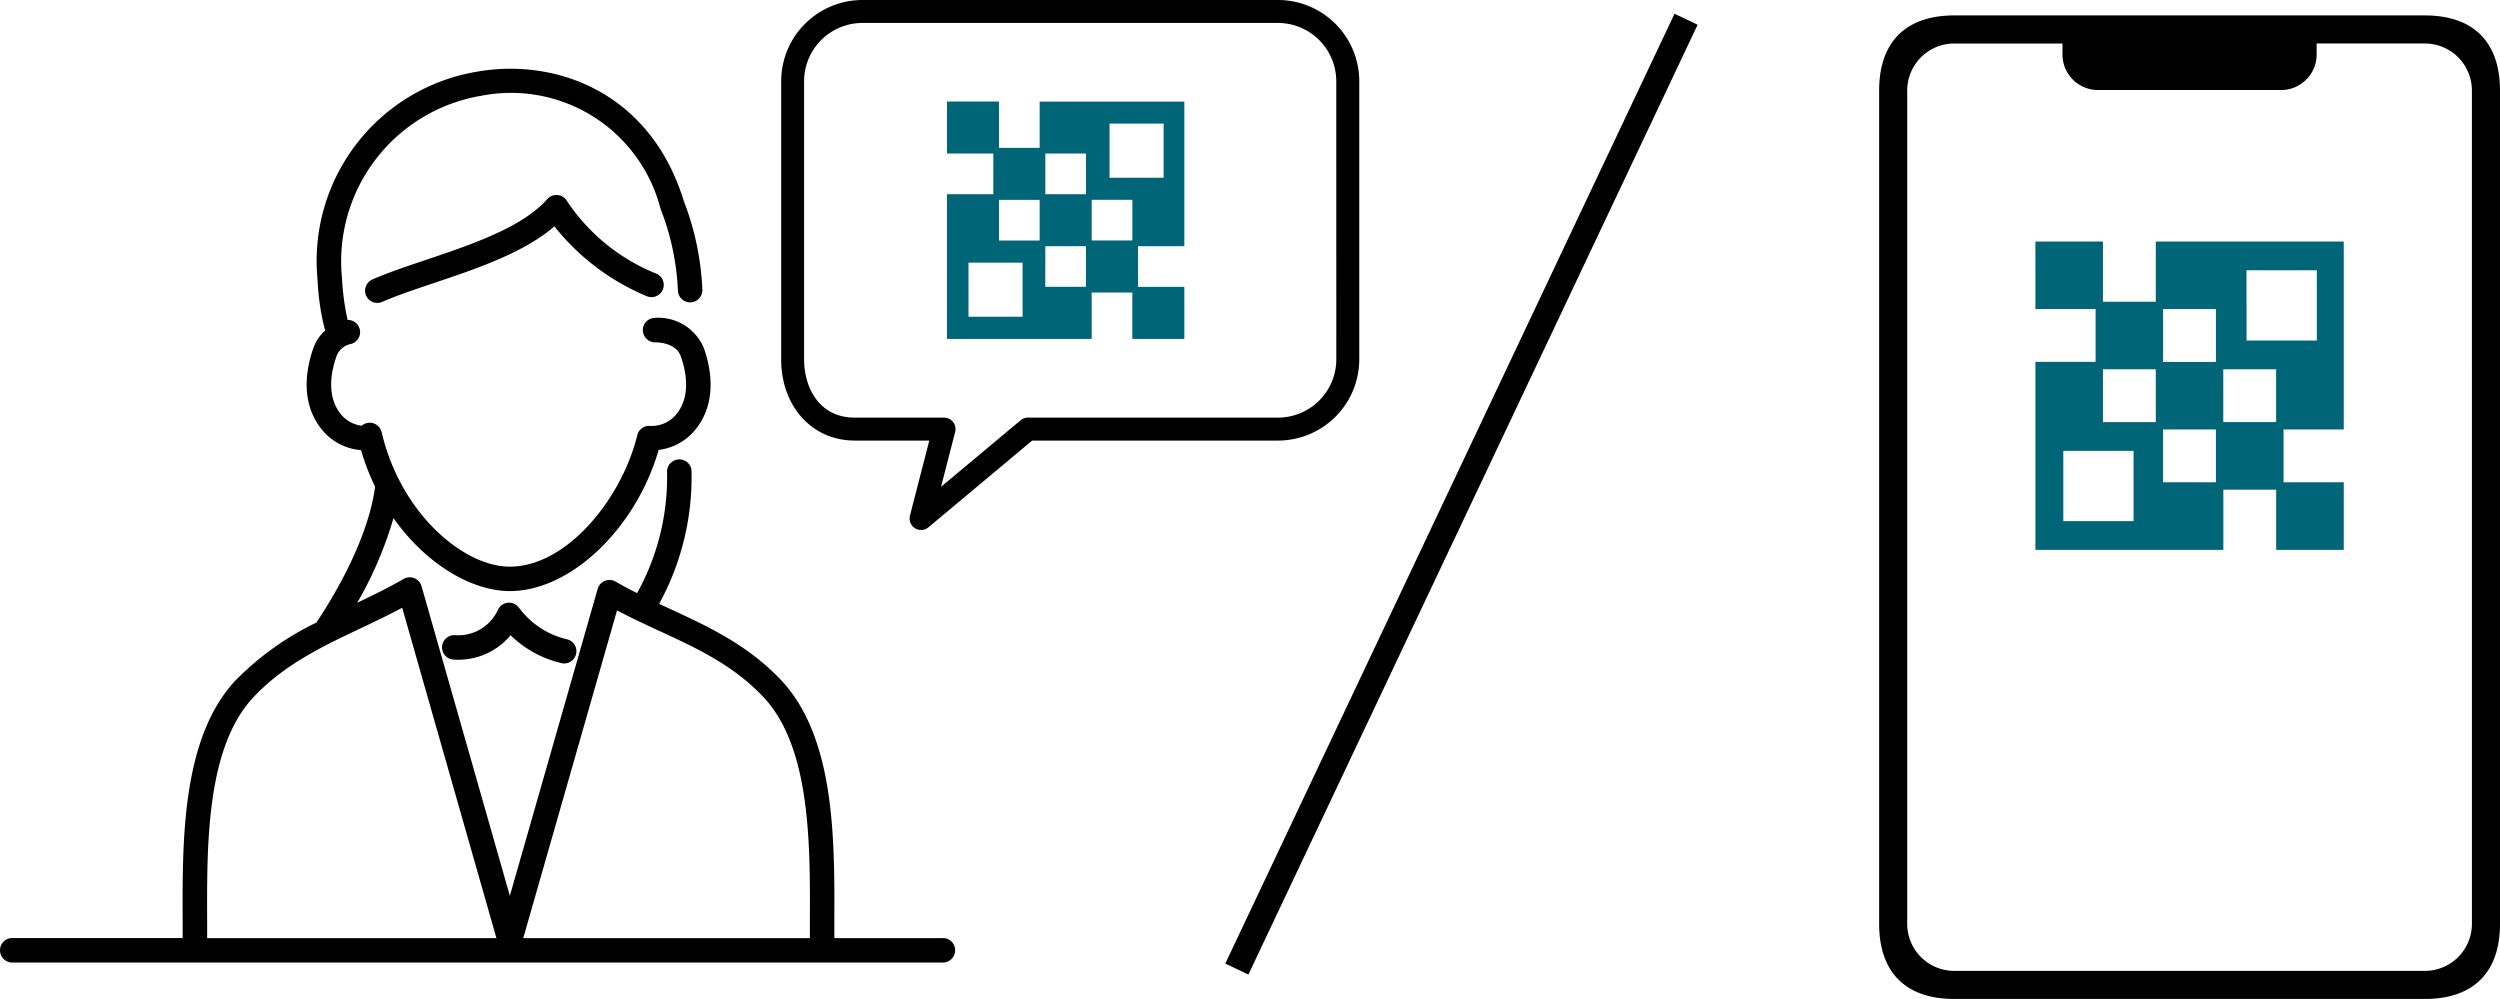 <svg xmlns="http://www.w3.org/2000/svg" width="194.775" height="77.828" viewBox="0 0 194.775 77.828"><g transform="translate(-920.138 -1048)"><g transform="translate(37.177 182.763)"><path d="M956.423,945.424h-8.459c0-.461,0-.93,0-1.409.023-6.3.052-14.146-4.088-18.632-2.628-2.8-5.724-4.229-8.718-5.614-.279-.129-.561-.26-.843-.392a20.561,20.561,0,0,0,2.523-10.327.941.941,0,0,0-.983-.924.954.954,0,0,0-.924.983,18.632,18.632,0,0,1-2.334,9.435c-.562-.284-1.123-.577-1.675-.9a.954.954,0,0,0-1.395.564l-6.844,23.917-6.88-24.122a.954.954,0,0,0-1.4-.564c-1.175.679-2.4,1.277-3.608,1.851a29.883,29.883,0,0,0,2.823-6.592c2.545,3.61,6.121,5.686,9.06,5.686,4.743,0,9.824-4.873,11.6-11a4.347,4.347,0,0,0,2.983-1.738c1.622-2.157,1.031-4.813.535-6.2a3.84,3.84,0,0,0-3.838-2.347.951.951,0,0,0-.913.984.968.968,0,0,0,.981.923c.062,0,1.576-.026,1.973,1.082.368,1.03.823,2.973-.263,4.416a2.489,2.489,0,0,1-2.136,1.009.95.95,0,0,0-.989.726c-1.208,4.946-5.487,10.241-9.93,10.241-3.649,0-8.532-4.209-9.985-10.475a.954.954,0,0,0-1.554-.505,2.474,2.474,0,0,1-1.7-.995c-1.085-1.443-.631-3.387-.263-4.416a1.506,1.506,0,0,1,1.148-.964.952.952,0,0,0-.284-1.867,19.136,19.136,0,0,1-.435-3.23l-.016-.177a13.077,13.077,0,0,1,10.84-14.052,12.025,12.025,0,0,1,13.986,8.778c.007.021.014.042.022.063a19.773,19.773,0,0,1,1.338,6.354.954.954,0,0,0,1.906-.076,21.653,21.653,0,0,0-1.45-6.928c-2.6-8.474-9.973-11.166-16.136-10.069a14.952,14.952,0,0,0-12.41,16.065l.017.2a18.876,18.876,0,0,0,.586,3.9,3.246,3.246,0,0,0-.91,1.356c-.5,1.391-1.088,4.047.534,6.2a4.341,4.341,0,0,0,3.172,1.758,18.14,18.14,0,0,0,1.1,2.854c-.544,4-3.042,8.259-4.488,10.45a.9.9,0,0,0-.063.12,22.557,22.557,0,0,0-6.361,4.556c-4.134,4.48-4.106,12.322-4.083,18.625,0,.48,0,.949,0,1.41H883.915a.954.954,0,0,0,0,1.908h72.508a.954.954,0,0,0,0-1.908Zm-25.389-25.535c1.116.59,2.235,1.107,3.325,1.612,2.959,1.368,5.754,2.661,8.124,5.182,3.625,3.928,3.6,11.356,3.576,17.324,0,.482,0,.952,0,1.416H923.727ZM899.1,944.006c-.021-5.968-.048-13.4,3.571-17.317,2.415-2.57,5.322-3.949,8.4-5.411,1.061-.5,2.148-1.02,3.225-1.593l7.342,25.738H899.1C899.1,944.96,899.1,944.489,899.1,944.006Z" transform="translate(0 -7.095)"/><path d="M1079.311,865.439h-32.38a6.337,6.337,0,0,0-6.33,6.33v21.665c0,3.668,2.408,6.33,5.726,6.33h5.813l-1.507,5.849a.895.895,0,0,0,1.44.909l8.081-6.758h19.156a6.337,6.337,0,0,0,6.33-6.33V871.769A6.337,6.337,0,0,0,1079.311,865.439Zm4.541,27.995a4.546,4.546,0,0,1-4.541,4.541H1059.83a.894.894,0,0,0-.574.208l-6.2,5.182,1.1-4.273a.894.894,0,0,0-.866-1.117h-6.967c-2.719,0-3.937-2.281-3.937-4.541V871.769a4.546,4.546,0,0,1,4.541-4.541h32.38a4.546,4.546,0,0,1,4.541,4.541Z" transform="translate(-96.778 -0.202)"/><path d="M986.376,978.646a6.482,6.482,0,0,1-1.846-1.691.954.954,0,0,0-1.635.171,3.394,3.394,0,0,1-3.362,1.973.954.954,0,0,0-.156,1.9,5.337,5.337,0,0,0,3.125-.718,5.269,5.269,0,0,0,1.378-1.176,8.4,8.4,0,0,0,3.956,2.174.941.941,0,0,0,.22.026.954.954,0,0,0,.217-1.883A6.484,6.484,0,0,1,986.376,978.646Z" transform="translate(-61.14 -64.378)"/><path d="M987.085,907.207a15.135,15.135,0,0,1-6.982-5.669.954.954,0,0,0-1.538-.142c-1.933,2.2-5.931,3.549-9.459,4.735-1.512.508-2.94.988-4.135,1.51a.954.954,0,1,0,.763,1.748c1.118-.488,2.509-.955,3.98-1.45,3.319-1.116,7.028-2.363,9.414-4.425a18,18,0,0,0,7.161,5.427.954.954,0,0,0,.8-1.735Z" transform="translate(-52.971 -20.642)"/><path d="M281.794,298.5h-3.168v-3.61h-4.052v4.052h3.61v3.168h-3.61v11.272h11.272v-3.61h3.168v3.61h4.052v-4.052h-3.61v-3.168h3.61V294.895H281.794Zm0,7.22h-3.168v-3.168h3.168Zm-1.331,5.937H276.25v-4.213h4.213Zm1.774-5.5H285.4v3.168h-3.168Zm3.61-3.61h3.168v3.168h-3.168Zm1.391-5.937h4.212v4.213h-4.212Zm-1.833,5.5h-3.168v-3.168H285.4Z" transform="translate(682.167 578.259)" fill="#006577"/></g><g transform="translate(871.252 993.616)"><path d="M283.954,299.585h-4.115v-4.69h-5.264v5.264h4.69v4.115h-4.69v14.644h14.644v-4.69h4.115v4.69H298.6v-5.264h-4.69v-4.115h4.69V294.895H283.954Zm0,9.38h-4.115v-4.115h4.115Zm-1.73,7.714h-5.473v-5.473h5.473Zm2.3-7.139h4.115v4.115h-4.115Zm4.69-4.69h4.115v4.115h-4.115Zm1.807-7.714H296.5v5.473h-5.473Zm-2.381,7.139h-4.115v-4.115h4.115Z" transform="translate(-67.111 -221.695)" fill="#006577"/><path d="M237.812,55.586H201.138c-3.776,0-5.848,2.072-5.848,5.848v64.93c0,3.776,2.072,5.848,5.848,5.848h36.674c3.776,0,5.848-2.072,5.848-5.848V61.434C243.66,57.658,241.588,55.586,237.812,55.586Zm3.661,70.778a3.665,3.665,0,0,1-3.661,3.661H201.138a3.665,3.665,0,0,1-3.661-3.661V61.434a3.665,3.665,0,0,1,3.661-3.661h8.436v.859a2.765,2.765,0,0,0,2.765,2.765h14.271a2.765,2.765,0,0,0,2.765-2.765v-.859h8.436a3.665,3.665,0,0,1,3.661,3.661Z" transform="translate(0)"/></g><path d="M.9,74.428-.9,73.572l35-74L35.9.428Z" transform="translate(1016.5 1049.5)"/></g></svg>